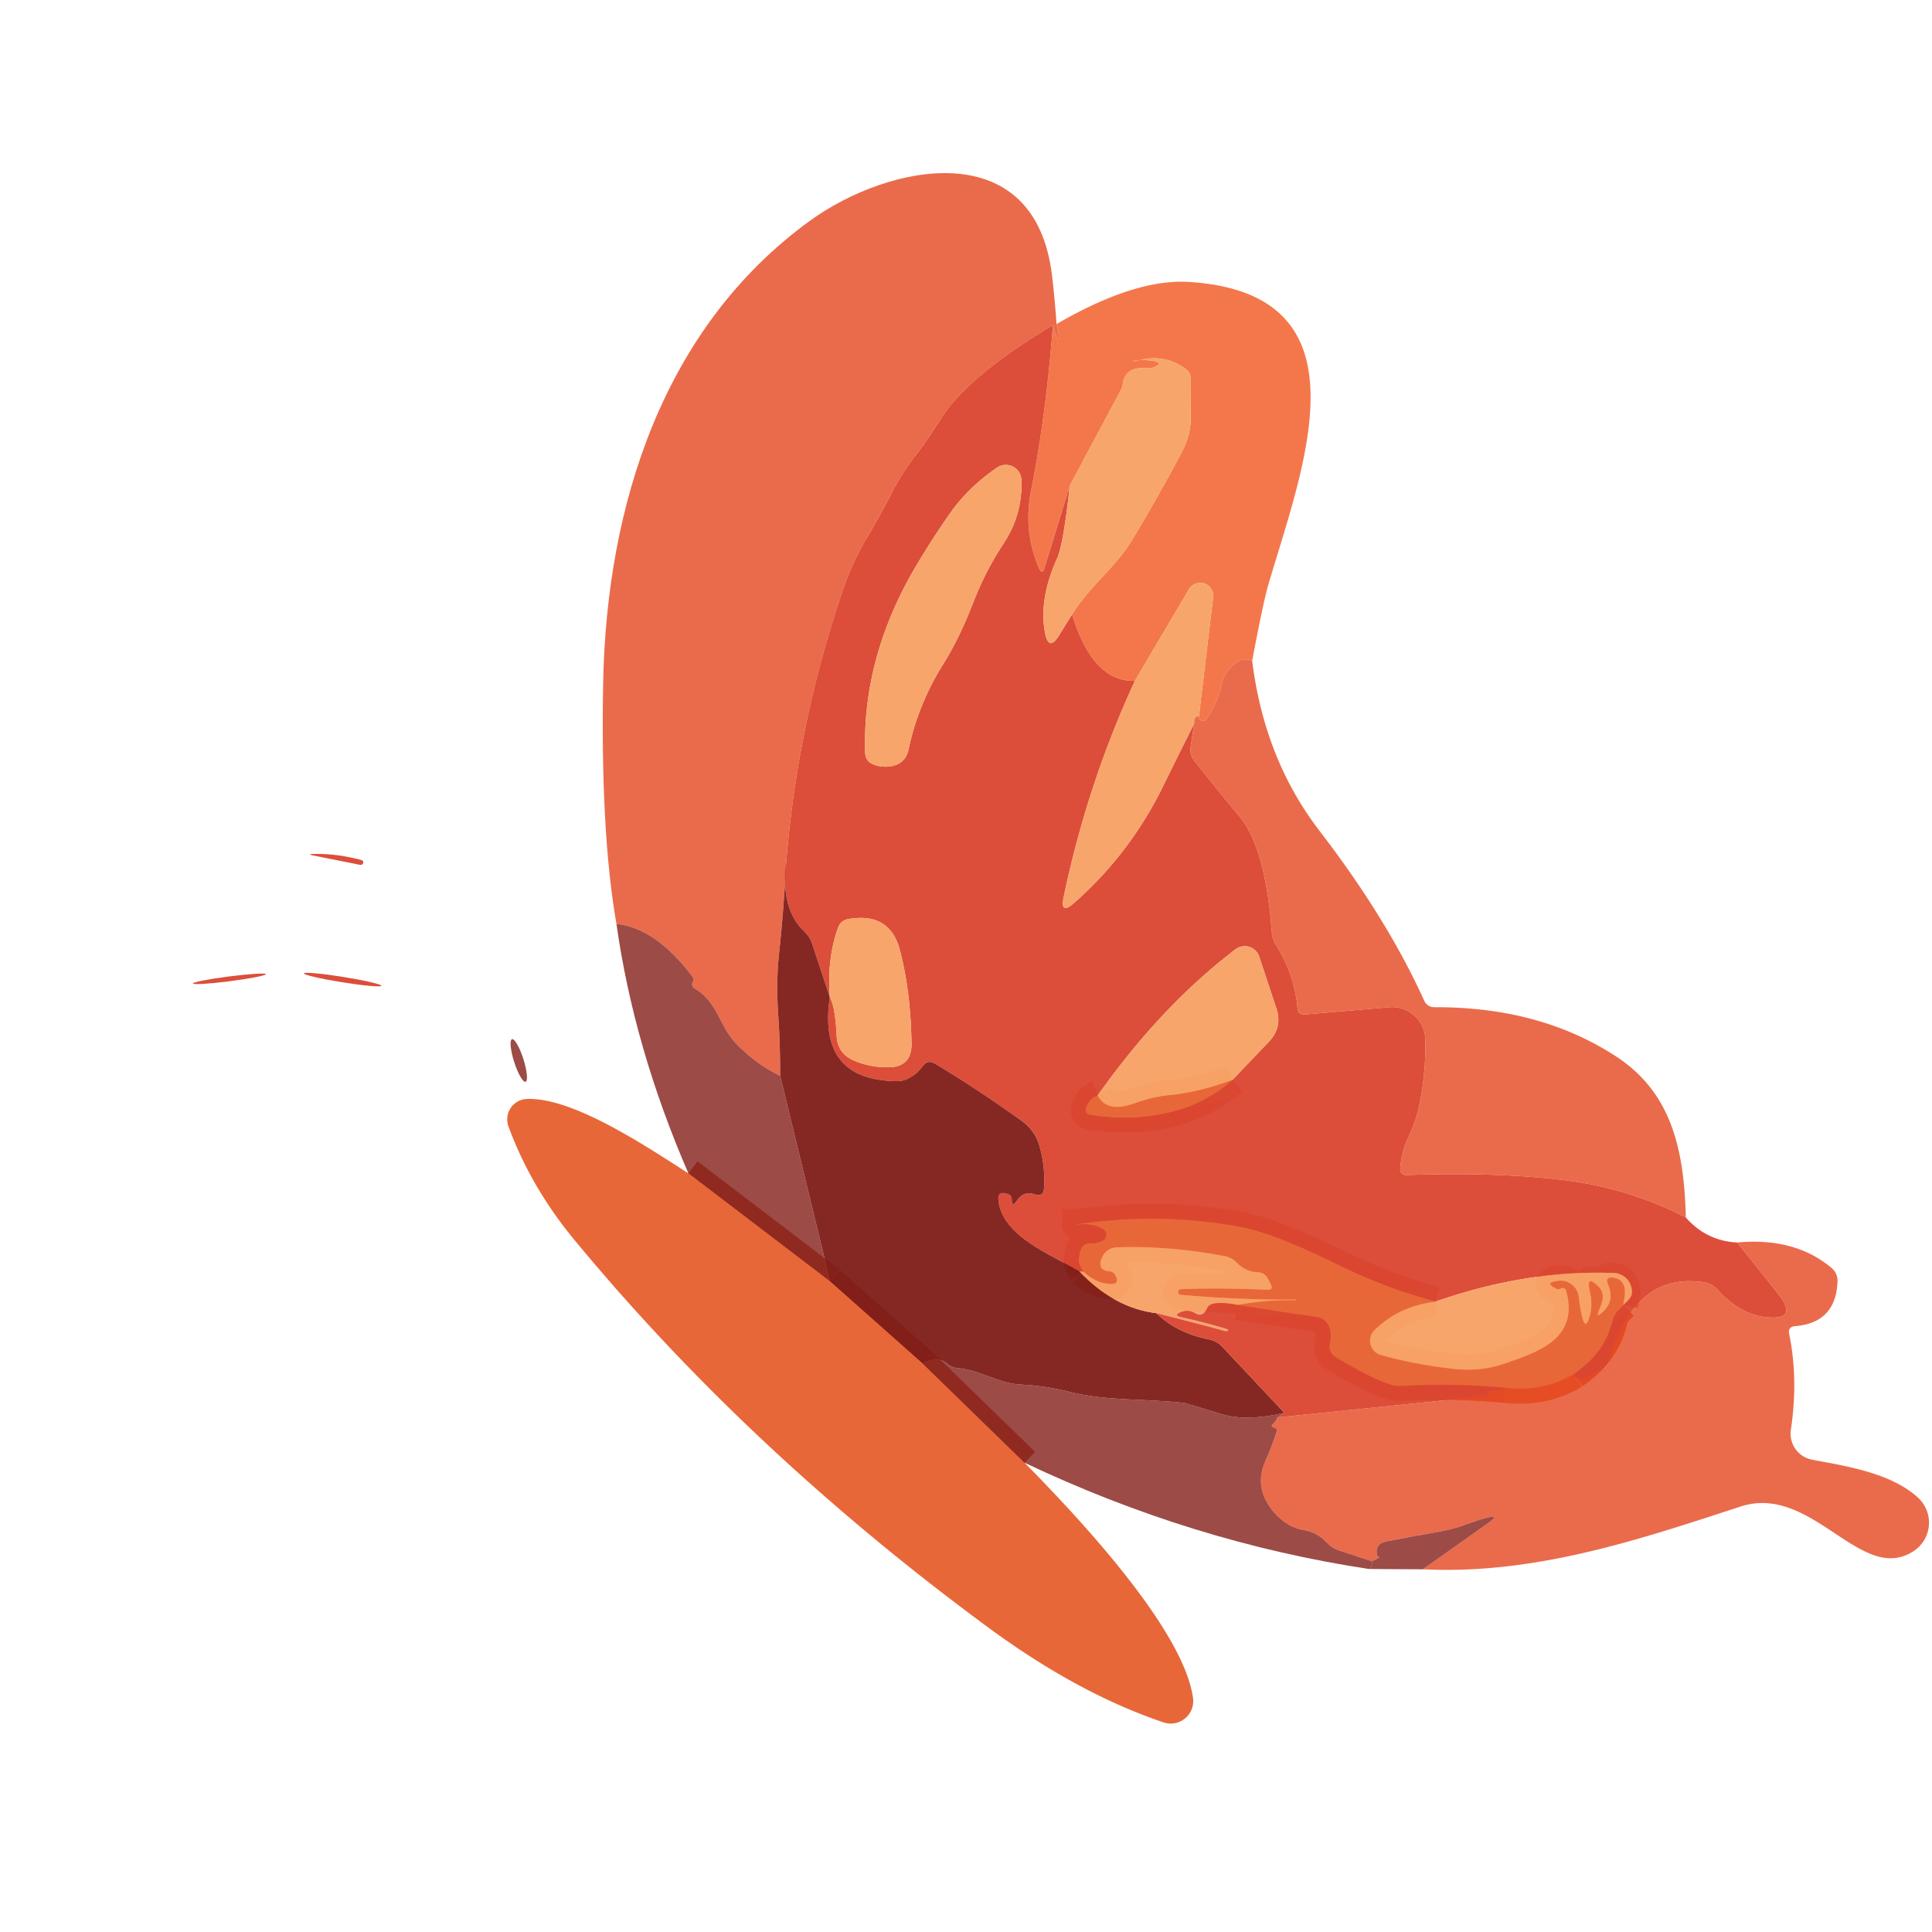 <?xml version="1.0" encoding="UTF-8" standalone="no"?>
<!DOCTYPE svg PUBLIC "-//W3C//DTD SVG 1.1//EN" "http://www.w3.org/Graphics/SVG/1.1/DTD/svg11.dtd">
<svg xmlns="http://www.w3.org/2000/svg" version="1.1" viewBox="0.00 0.00 128.00 128.00">
<g stroke-width="2.00" fill="none" stroke-linecap="butt">
<path stroke="#e15635" stroke-opacity="0.976" vector-effect="non-scaling-stroke" d="
  M 104.27 91.02
  Q 106.32 89.64 106.81 87.54
  A 1.57 1.51 75.1 0 1 107.24 86.76
  L 107.54 86.46"
/>
<path stroke="#e15635" stroke-opacity="0.976" vector-effect="non-scaling-stroke" d="
  M 95.09 86.24
  Q 91.83 85.36 88.57 83.76
  Q 84.37 81.69 82.13 81.28
  Q 76.82 80.31 71.38 81.11
  Q 71.36 81.11 71.36 81.11
  Q 71.36 81.12 71.37 81.12
  Q 71.38 81.14 71.40 81.13
  Q 72.28 81.01 73.04 81.40
  Q 73.32 81.54 73.31 81.85
  Q 73.30 82.08 73.06 82.22
  Q 72.69 82.42 72.28 82.38
  Q 71.74 82.34 71.57 82.91
  Q 71.44 83.39 71.48 83.59
  Q 71.53 83.86 71.79 84.26"
/>
<path stroke="#bb472a" stroke-opacity="0.898" vector-effect="non-scaling-stroke" d="
  M 55.00 84.90
  L 45.61 77.74"
/>
<path stroke="#b44328" stroke-opacity="0.976" vector-effect="non-scaling-stroke" d="
  M 61.12 90.33
  L 55.00 84.90"
/>
<path stroke="#ef844f" stroke-opacity="0.984" vector-effect="non-scaling-stroke" d="
  M 95.09 86.24
  Q 92.66 86.55 91.06 88.13
  A 0.98 0.98 0.0 0 0 91.48 89.77
  Q 93.79 90.42 96.41 90.70
  Q 98.10 90.87 99.59 90.37
  C 101.93 89.57 104.63 88.71 103.76 85.51
  A 0.24 0.24 0.0 0 0 103.40 85.37
  Q 103.27 85.45 103.13 85.39
  Q 102.25 84.99 103.21 84.86
  Q 103.77 84.78 104.20 85.16
  Q 104.56 85.48 104.60 85.95
  Q 104.67 86.62 104.83 87.29
  Q 105.04 88.10 105.29 87.30
  Q 105.55 86.49 105.33 85.55
  Q 105.06 84.40 105.89 85.23
  Q 106.32 85.65 106.13 86.28
  Q 106.07 86.48 105.99 86.68
  Q 105.63 87.48 106.25 86.86
  Q 106.98 86.15 106.54 85.11
  Q 106.31 84.56 106.90 84.65
  Q 107.46 84.73 107.62 85.26
  Q 107.72 85.61 107.54 86.46"
/>
<path stroke="#e6582d" stroke-opacity="0.902" vector-effect="non-scaling-stroke" d="
  M 104.27 91.02
  Q 102.32 92.22 99.74 91.95"
/>
<path stroke="#e15635" stroke-opacity="0.976" vector-effect="non-scaling-stroke" d="
  M 99.74 91.95
  Q 96.27 91.62 92.76 91.83
  Q 91.79 91.89 88.48 89.91
  A 0.81 0.81 0.0 0 1 88.10 89.02
  Q 88.23 88.50 88.08 87.99
  A 1.01 1.00 -3.1 0 0 87.26 87.26
  L 81.98 86.45"
/>
<path stroke="#ef844f" stroke-opacity="0.984" vector-effect="non-scaling-stroke" d="
  M 81.98 86.45
  Q 83.96 86.10 85.86 86.14
  Q 85.88 86.14 85.88 86.13
  Q 85.88 86.13 85.88 86.12
  Q 85.87 86.10 85.84 86.10
  Q 82.02 86.13 78.22 85.78
  Q 78.06 85.77 78.06 85.61
  L 78.06 85.60
  Q 78.06 85.42 78.24 85.41
  Q 80.91 85.31 83.94 85.45
  Q 84.40 85.47 84.18 85.06
  L 84.00 84.72
  Q 83.79 84.31 83.33 84.29
  Q 82.51 84.24 81.97 83.68
  A 1.55 1.54 73.3 0 0 81.12 83.22
  Q 77.41 82.52 74.02 82.64
  Q 73.28 82.67 72.99 83.37
  Q 72.67 84.15 73.51 84.23
  Q 73.83 84.26 73.95 84.60
  Q 74.13 85.07 73.62 85.07
  Q 72.65 85.06 71.79 84.26"
/>
<path stroke="#bb472a" stroke-opacity="0.898" vector-effect="non-scaling-stroke" d="
  M 61.12 90.33
  L 67.88 96.91"
/>
<path stroke="#e15635" stroke-opacity="0.976" vector-effect="non-scaling-stroke" d="
  M 72.72 72.59
  Q 72.24 72.76 72.00 73.31
  Q 71.79 73.80 72.32 73.87
  Q 78.05 74.66 81.65 71.55"
/>
<path stroke="#ef844f" stroke-opacity="0.984" vector-effect="non-scaling-stroke" d="
  M 81.65 71.55
  Q 79.40 72.39 77.41 72.57
  Q 76.40 72.66 75.18 73.10
  Q 73.35 73.77 72.72 72.59"
/>
</g>
<path fill="#e4461f" fill-opacity="0.800" d="
  M 70.00 21.47
  Q 70.08 21.70 70.11 21.93
  Q 70.26 23.03 69.88 21.99
  Q 69.82 21.81 69.76 21.54
  Q 64.17 24.87 62.34 27.74
  Q 61.38 29.24 60.68 30.15
  Q 59.75 31.36 59.16 32.50
  Q 58.35 34.08 57.41 35.67
  Q 56.47 37.26 55.90 38.93
  Q 52.82 47.89 52.08 57.23
  Q 51.93 60.28 51.61 63.25
  Q 51.41 65.08 51.56 67.24
  Q 51.69 69.09 51.69 71.28
  Q 50.08 70.51 48.75 69.12
  C 47.61 67.92 47.55 66.37 46.01 65.48
  Q 45.89 65.41 45.86 65.27
  Q 45.83 65.15 45.92 65.01
  Q 46.01 64.88 45.91 64.75
  Q 43.47 61.49 40.84 61.21
  Q 39.78 55.13 39.96 45.26
  C 40.18 33.45 43.94 21.69 53.64 14.64
  C 58.91 10.81 68.58 8.86 69.70 18.26
  Q 69.89 19.87 70.00 21.47
  Z"
/>
<path fill="#f04d16" fill-opacity="0.765" d="
  M 82.96 43.78
  Q 82.24 43.46 81.53 44.22
  Q 81.06 44.73 80.93 45.36
  Q 80.66 46.58 79.95 47.62
  Q 79.79 47.85 79.55 47.71
  Q 79.37 47.61 79.43 47.46
  L 80.37 39.59
  A 0.86 0.86 0.0 0 0 78.77 39.05
  L 75.19 45.11
  Q 72.38 45.18 71.03 40.70
  C 72.17 38.85 73.91 37.57 74.98 35.81
  Q 76.58 33.16 78.21 30.12
  Q 78.87 28.90 78.88 27.85
  Q 78.89 26.51 78.90 25.18
  Q 78.91 24.71 78.53 24.43
  Q 77.05 23.36 75.20 23.95
  Q 75.15 23.96 75.11 23.94
  Q 75.03 23.90 75.11 23.88
  Q 75.17 23.87 75.22 23.87
  Q 75.77 23.82 76.36 23.90
  Q 77.19 24.03 76.41 24.35
  Q 76.23 24.42 76.03 24.40
  Q 74.51 24.25 74.38 25.51
  A 0.62 0.56 64.0 0 1 74.31 25.75
  L 70.87 32.20
  L 69.20 37.63
  Q 69.05 38.13 68.84 37.65
  Q 67.78 35.18 68.31 32.51
  Q 69.30 27.54 69.76 21.54
  Q 69.82 21.81 69.88 21.99
  Q 70.26 23.03 70.11 21.93
  Q 70.08 21.70 70.00 21.47
  Q 75.20 18.45 78.78 18.68
  C 90.96 19.45 86.31 30.96 84.03 38.74
  Q 83.69 39.90 82.96 43.78
  Z"
/>
<path fill="#da4531" fill-opacity="0.953" d="
  M 69.76 21.54
  Q 69.30 27.54 68.31 32.51
  Q 67.78 35.18 68.84 37.65
  Q 69.05 38.13 69.20 37.63
  L 70.87 32.20
  Q 70.46 36.06 70.03 37.01
  Q 68.81 39.72 69.24 41.94
  Q 69.49 43.19 70.16 42.10
  L 71.03 40.70
  Q 72.38 45.18 75.19 45.11
  Q 72.03 51.96 70.47 59.44
  Q 70.22 60.65 71.15 59.83
  Q 74.82 56.61 77.02 52.16
  Q 78.04 50.08 79.12 47.93
  L 78.88 49.49
  Q 78.81 49.99 79.11 50.38
  Q 80.60 52.27 82.14 54.12
  Q 83.84 56.18 84.26 61.75
  Q 84.30 62.23 84.55 62.63
  Q 85.77 64.58 85.96 66.78
  Q 86.00 67.25 86.47 67.21
  L 92.05 66.73
  A 2.20 2.19 -3.1 0 1 94.43 68.86
  Q 94.48 71.06 94.03 73.23
  Q 93.79 74.36 93.33 75.29
  Q 92.87 76.24 92.77 77.36
  Q 92.72 77.87 93.23 77.85
  Q 98.79 77.65 103.23 78.14
  Q 107.72 78.62 111.69 80.66
  Q 113.05 82.21 115.09 82.32
  L 117.77 85.67
  Q 119.27 87.55 116.89 87.25
  Q 115.23 87.04 113.78 85.43
  Q 113.43 85.05 112.92 84.96
  Q 108.32 84.22 106.60 90.15
  Q 106.50 90.50 106.19 90.69
  Q 104.36 91.84 104.27 91.02
  Q 106.32 89.64 106.81 87.54
  A 1.57 1.51 75.1 0 1 107.24 86.76
  L 107.54 86.46
  Q 108.08 85.99 108.11 85.72
  A 1.25 1.24 -85.9 0 0 106.92 84.34
  Q 101.17 84.12 95.09 86.24
  Q 91.83 85.36 88.57 83.76
  Q 84.37 81.69 82.13 81.28
  Q 76.82 80.31 71.38 81.11
  Q 71.36 81.11 71.36 81.11
  Q 71.36 81.12 71.37 81.12
  Q 71.38 81.14 71.40 81.13
  Q 72.28 81.01 73.04 81.40
  Q 73.32 81.54 73.31 81.85
  Q 73.30 82.08 73.06 82.22
  Q 72.69 82.42 72.28 82.38
  Q 71.74 82.34 71.57 82.91
  Q 71.44 83.39 71.48 83.59
  Q 71.53 83.86 71.79 84.26
  Q 71.65 84.24 71.51 84.23
  C 69.72 83.16 66.44 81.95 66.15 79.56
  Q 66.07 78.88 66.72 79.09
  Q 67.02 79.18 67.03 79.45
  Q 67.03 80.06 67.37 79.55
  Q 67.82 78.87 68.57 79.13
  Q 69.14 79.32 69.17 78.73
  Q 69.26 77.23 68.86 75.90
  Q 68.56 74.88 67.69 74.26
  Q 64.67 72.10 61.95 70.47
  Q 61.45 70.17 61.12 70.65
  Q 60.79 71.11 60.28 71.40
  Q 59.86 71.64 59.38 71.63
  Q 54.15 71.56 54.98 66.07
  Q 55.34 66.70 55.43 68.63
  Q 55.49 69.79 56.55 70.25
  Q 57.61 70.72 58.85 70.71
  Q 60.41 70.70 60.39 69.14
  Q 60.34 65.70 59.62 62.95
  Q 58.95 60.41 56.20 60.89
  Q 55.70 60.98 55.53 61.45
  Q 54.78 63.52 54.98 66.07
  L 53.81 62.54
  Q 53.66 62.06 53.29 61.72
  Q 51.72 60.24 52.08 57.23
  Q 52.82 47.89 55.90 38.93
  Q 56.47 37.26 57.41 35.67
  Q 58.35 34.08 59.16 32.50
  Q 59.75 31.36 60.68 30.15
  Q 61.38 29.24 62.34 27.74
  Q 64.17 24.87 69.76 21.54
  Z
  M 60.69 37.50
  Q 57.13 43.52 57.32 49.86
  Q 57.33 50.44 57.88 50.65
  Q 58.48 50.88 59.11 50.75
  Q 60.01 50.56 60.20 49.63
  Q 60.81 46.70 62.49 44.00
  Q 63.54 42.33 64.47 39.94
  Q 65.29 37.82 66.49 36.01
  Q 67.76 34.09 67.67 31.78
  A 1.03 1.03 0.0 0 0 66.06 30.98
  Q 64.17 32.27 62.95 34.00
  Q 61.80 35.63 60.69 37.50
  Z
  M 72.72 72.59
  Q 72.24 72.76 72.00 73.31
  Q 71.79 73.80 72.32 73.87
  Q 78.05 74.66 81.65 71.55
  L 84.09 68.99
  Q 84.97 68.05 84.57 66.83
  L 83.42 63.37
  A 1.01 1.00 -27.8 0 0 81.86 62.89
  Q 76.90 66.67 72.72 72.59
  Z"
/>
<path fill="#f7a367" fill-opacity="0.965" d="
  M 71.03 40.70
  L 70.16 42.10
  Q 69.49 43.19 69.24 41.94
  Q 68.81 39.72 70.03 37.01
  Q 70.46 36.06 70.87 32.20
  L 74.31 25.75
  A 0.62 0.56 64.0 0 0 74.38 25.51
  Q 74.51 24.25 76.03 24.40
  Q 76.23 24.42 76.41 24.35
  Q 77.19 24.03 76.36 23.90
  Q 75.77 23.82 75.22 23.87
  Q 75.17 23.87 75.11 23.88
  Q 75.03 23.90 75.11 23.94
  Q 75.15 23.96 75.20 23.95
  Q 77.05 23.36 78.53 24.43
  Q 78.91 24.71 78.90 25.18
  Q 78.89 26.51 78.88 27.85
  Q 78.87 28.90 78.21 30.12
  Q 76.58 33.16 74.98 35.81
  C 73.91 37.57 72.17 38.85 71.03 40.70
  Z"
/>
<path fill="#f7a367" fill-opacity="0.965" d="
  M 62.95 34.00
  Q 64.17 32.27 66.06 30.98
  A 1.03 1.03 0.0 0 1 67.67 31.78
  Q 67.76 34.09 66.49 36.01
  Q 65.29 37.82 64.47 39.94
  Q 63.54 42.33 62.49 44.00
  Q 60.81 46.70 60.20 49.63
  Q 60.01 50.56 59.11 50.75
  Q 58.48 50.88 57.88 50.65
  Q 57.33 50.44 57.32 49.86
  Q 57.13 43.52 60.69 37.50
  Q 61.80 35.63 62.95 34.00
  Z"
/>
<path fill="#f7a367" fill-opacity="0.965" d="
  M 79.43 47.46
  Q 79.09 47.45 79.12 47.93
  Q 78.04 50.08 77.02 52.16
  Q 74.82 56.61 71.15 59.83
  Q 70.22 60.65 70.47 59.44
  Q 72.03 51.96 75.19 45.11
  L 78.77 39.05
  A 0.86 0.86 0.0 0 1 80.37 39.59
  L 79.43 47.46
  Z"
/>
<path fill="#e4461f" fill-opacity="0.800" d="
  M 82.96 43.78
  Q 83.77 50.29 87.41 55.03
  Q 91.89 60.86 94.35 66.28
  Q 94.56 66.74 95.07 66.73
  Q 102.01 66.71 107.02 69.96
  C 110.66 72.31 111.58 75.99 111.69 80.66
  Q 107.72 78.62 103.23 78.14
  Q 98.79 77.65 93.23 77.85
  Q 92.72 77.87 92.77 77.36
  Q 92.87 76.24 93.33 75.29
  Q 93.79 74.36 94.03 73.23
  Q 94.48 71.06 94.43 68.86
  A 2.20 2.19 -3.1 0 0 92.05 66.73
  L 86.47 67.21
  Q 86.00 67.25 85.96 66.78
  Q 85.77 64.58 84.55 62.63
  Q 84.30 62.23 84.26 61.75
  Q 83.84 56.18 82.14 54.12
  Q 80.60 52.27 79.11 50.38
  Q 78.81 49.99 78.88 49.49
  L 79.12 47.93
  Q 79.09 47.45 79.43 47.46
  Q 79.37 47.61 79.55 47.71
  Q 79.79 47.85 79.95 47.62
  Q 80.66 46.58 80.93 45.36
  Q 81.06 44.73 81.53 44.22
  Q 82.24 43.46 82.96 43.78
  Z"
/>
<path fill="#da4531" fill-opacity="0.953" d="
  M 23.86 57.30
  L 20.72 56.67
  Q 20.36 56.59 20.72 56.58
  Q 22.27 56.53 23.94 56.98
  A 0.17 0.16 -31.3 0 1 23.86 57.30
  Z"
/>
<path fill="#7e1d18" fill-opacity="0.949" d="
  M 52.08 57.23
  Q 51.72 60.24 53.29 61.72
  Q 53.66 62.06 53.81 62.54
  L 54.98 66.07
  Q 54.15 71.56 59.38 71.63
  Q 59.86 71.64 60.28 71.40
  Q 60.79 71.11 61.12 70.65
  Q 61.45 70.17 61.95 70.47
  Q 64.67 72.10 67.69 74.26
  Q 68.56 74.88 68.86 75.90
  Q 69.26 77.23 69.17 78.73
  Q 69.14 79.32 68.57 79.13
  Q 67.82 78.87 67.37 79.55
  Q 67.03 80.06 67.03 79.45
  Q 67.02 79.18 66.72 79.09
  Q 66.07 78.88 66.15 79.56
  C 66.44 81.95 69.72 83.16 71.51 84.23
  Q 73.82 86.66 76.61 87.00
  Q 78.01 88.34 80.12 88.74
  Q 80.61 88.84 80.96 89.20
  L 85.10 93.61
  Q 82.56 94.19 80.93 93.69
  Q 78.54 92.96 78.47 92.95
  C 75.94 92.66 73.28 92.84 70.79 92.20
  Q 69.28 91.82 67.62 91.73
  C 66.12 91.66 64.98 90.77 63.43 90.64
  Q 63.05 90.61 62.77 90.36
  Q 62.16 89.82 61.12 90.33
  L 55.00 84.90
  L 51.69 71.28
  Q 51.69 69.09 51.56 67.24
  Q 51.41 65.08 51.61 63.25
  Q 51.93 60.28 52.08 57.23
  Z"
/>
<path fill="#831e19" fill-opacity="0.796" d="
  M 51.69 71.28
  L 55.00 84.90
  L 45.61 77.74
  Q 42.00 69.42 40.84 61.21
  Q 43.47 61.49 45.91 64.75
  Q 46.01 64.88 45.92 65.01
  Q 45.83 65.15 45.86 65.27
  Q 45.89 65.41 46.01 65.48
  C 47.55 66.37 47.61 67.92 48.75 69.12
  Q 50.08 70.51 51.69 71.28
  Z"
/>
<path fill="#f7a367" fill-opacity="0.965" d="
  M 54.98 66.07
  Q 54.78 63.52 55.53 61.45
  Q 55.70 60.98 56.20 60.89
  Q 58.95 60.41 59.62 62.95
  Q 60.34 65.70 60.39 69.14
  Q 60.41 70.70 58.85 70.71
  Q 57.61 70.72 56.55 70.25
  Q 55.49 69.79 55.43 68.63
  Q 55.34 66.70 54.98 66.07
  Z"
/>
<path fill="#f7a367" fill-opacity="0.965" d="
  M 81.65 71.55
  Q 79.40 72.39 77.41 72.57
  Q 76.40 72.66 75.18 73.10
  Q 73.35 73.77 72.72 72.59
  Q 76.90 66.67 81.86 62.89
  A 1.01 1.00 -27.8 0 1 83.42 63.37
  L 84.57 66.83
  Q 84.97 68.05 84.09 68.99
  L 81.65 71.55
  Z"
/>
<ellipse fill="#da4531" fill-opacity="0.953" cx="0.00" cy="0.00" transform="translate(15.20,64.85) rotate(-7.3)" rx="2.44" ry="0.16"/>
<ellipse fill="#da4531" fill-opacity="0.953" cx="0.00" cy="0.00" transform="translate(22.70,64.90) rotate(9.1)" rx="2.60" ry="0.18"/>
<ellipse fill="#831e19" fill-opacity="0.796" cx="0.00" cy="0.00" transform="translate(34.37,70.26) rotate(72.3)" rx="1.48" ry="0.32"/>
<path fill="#e86738" d="
  M 81.65 71.55
  Q 78.05 74.66 72.32 73.87
  Q 71.79 73.80 72.00 73.31
  Q 72.24 72.76 72.72 72.59
  Q 73.35 73.77 75.18 73.10
  Q 76.40 72.66 77.41 72.57
  Q 79.40 72.39 81.65 71.55
  Z"
/>
<path fill="#e86738" d="
  M 45.61 77.74
  L 55.00 84.90
  L 61.12 90.33
  L 67.88 96.91
  C 71.30 100.38 78.42 107.92 79.04 112.50
  A 1.49 1.49 0.0 0 1 77.08 114.11
  Q 71.42 112.20 65.48 107.83
  Q 49.63 96.16 38.05 82.14
  Q 35.18 78.67 33.69 74.64
  A 1.36 1.35 78.7 0 1 34.90 72.81
  C 37.92 72.68 42.73 75.89 45.61 77.74
  Z"
/>
<path fill="#e86738" d="
  M 95.09 86.24
  Q 92.66 86.55 91.06 88.13
  A 0.98 0.98 0.0 0 0 91.48 89.77
  Q 93.79 90.42 96.41 90.70
  Q 98.10 90.87 99.59 90.37
  C 101.93 89.57 104.63 88.71 103.76 85.51
  A 0.24 0.24 0.0 0 0 103.40 85.37
  Q 103.27 85.45 103.13 85.39
  Q 102.25 84.99 103.21 84.86
  Q 103.77 84.78 104.20 85.16
  Q 104.56 85.48 104.60 85.95
  Q 104.67 86.62 104.83 87.29
  Q 105.04 88.10 105.29 87.30
  Q 105.55 86.49 105.33 85.55
  Q 105.06 84.40 105.89 85.23
  Q 106.32 85.65 106.13 86.28
  Q 106.07 86.48 105.99 86.68
  Q 105.63 87.48 106.25 86.86
  Q 106.98 86.15 106.54 85.11
  Q 106.31 84.56 106.90 84.65
  Q 107.46 84.73 107.62 85.26
  Q 107.72 85.61 107.54 86.46
  L 107.24 86.76
  A 1.57 1.51 75.1 0 0 106.81 87.54
  Q 106.32 89.64 104.27 91.02
  Q 102.32 92.22 99.74 91.95
  Q 96.27 91.62 92.76 91.83
  Q 91.79 91.89 88.48 89.91
  A 0.81 0.81 0.0 0 1 88.10 89.02
  Q 88.23 88.50 88.08 87.99
  A 1.01 1.00 -3.1 0 0 87.26 87.26
  L 81.98 86.45
  Q 83.96 86.10 85.86 86.14
  Q 85.88 86.14 85.88 86.13
  Q 85.88 86.13 85.88 86.12
  Q 85.87 86.10 85.84 86.10
  Q 82.02 86.13 78.22 85.78
  Q 78.06 85.77 78.06 85.61
  L 78.06 85.60
  Q 78.06 85.42 78.24 85.41
  Q 80.91 85.31 83.94 85.45
  Q 84.40 85.47 84.18 85.06
  L 84.00 84.72
  Q 83.79 84.31 83.33 84.29
  Q 82.51 84.24 81.97 83.68
  A 1.55 1.54 73.3 0 0 81.12 83.22
  Q 77.41 82.52 74.02 82.64
  Q 73.28 82.67 72.99 83.37
  Q 72.67 84.15 73.51 84.23
  Q 73.83 84.26 73.95 84.60
  Q 74.13 85.07 73.62 85.07
  Q 72.65 85.06 71.79 84.26
  Q 71.53 83.86 71.48 83.59
  Q 71.44 83.39 71.57 82.91
  Q 71.74 82.34 72.28 82.38
  Q 72.69 82.42 73.06 82.22
  Q 73.30 82.08 73.31 81.85
  Q 73.32 81.54 73.04 81.40
  Q 72.28 81.01 71.40 81.13
  Q 71.38 81.14 71.37 81.12
  Q 71.36 81.12 71.36 81.11
  Q 71.36 81.11 71.38 81.11
  Q 76.82 80.31 82.13 81.28
  Q 84.37 81.69 88.57 83.76
  Q 91.83 85.36 95.09 86.24
  Z"
/>
<path fill="#e4461f" fill-opacity="0.800" d="
  M 115.09 82.32
  Q 118.89 81.96 121.33 83.99
  Q 121.76 84.35 121.74 84.92
  Q 121.62 87.64 118.94 87.86
  Q 118.44 87.90 118.54 88.39
  Q 119.15 91.38 118.65 94.72
  A 1.76 1.76 0.0 0 0 120.06 96.71
  C 122.37 97.14 125.31 97.60 127.08 99.23
  A 2.25 2.25 0.0 0 1 126.79 102.76
  C 123.30 105.06 120.07 98.24 115.29 99.82
  C 108.42 102.07 101.64 104.33 94.27 103.97
  L 98.66 100.86
  Q 99.40 100.34 98.52 100.55
  C 97.54 100.79 96.67 101.24 95.64 101.42
  Q 93.74 101.76 91.89 102.11
  Q 91.01 102.28 91.26 103.13
  Q 91.62 103.11 90.89 103.44
  L 88.71 102.72
  Q 88.23 102.56 87.88 102.18
  Q 87.26 101.50 86.32 101.36
  C 85.10 101.18 83.94 99.94 83.63 98.81
  Q 83.37 97.83 83.84 96.78
  Q 84.29 95.79 84.61 94.76
  Q 84.64 94.64 84.52 94.63
  Q 84.39 94.61 84.29 94.52
  Q 84.22 94.47 84.28 94.41
  Q 84.64 94.05 84.62 93.91
  L 98.50 92.49
  Q 98.88 92.45 98.58 92.21
  Q 98.37 92.04 98.15 92.09
  A 0.04 0.04 0.0 0 0 98.15 92.16
  Q 98.85 92.26 99.74 91.95
  Q 102.32 92.22 104.27 91.02
  Q 104.36 91.84 106.19 90.69
  Q 106.50 90.50 106.60 90.15
  Q 108.32 84.22 112.92 84.96
  Q 113.43 85.05 113.78 85.43
  Q 115.23 87.04 116.89 87.25
  Q 119.27 87.55 117.77 85.67
  L 115.09 82.32
  Z"
/>
<path fill="#f7a367" fill-opacity="0.965" d="
  M 81.98 86.45
  Q 80.22 86.13 79.99 86.65
  Q 79.69 87.30 79.21 87.01
  Q 78.74 86.72 78.24 86.92
  Q 77.70 87.14 78.27 87.27
  Q 79.90 87.63 81.33 88.07
  Q 81.41 88.10 81.35 88.15
  Q 81.31 88.18 81.26 88.19
  Q 81.22 88.19 81.16 88.18
  Q 78.99 87.59 76.61 87.00
  Q 73.82 86.66 71.51 84.23
  Q 71.65 84.24 71.79 84.26
  Q 72.65 85.06 73.62 85.07
  Q 74.13 85.07 73.95 84.60
  Q 73.83 84.26 73.51 84.23
  Q 72.67 84.15 72.99 83.37
  Q 73.28 82.67 74.02 82.64
  Q 77.41 82.52 81.12 83.22
  A 1.55 1.54 73.3 0 1 81.97 83.68
  Q 82.51 84.24 83.33 84.29
  Q 83.79 84.31 84.00 84.72
  L 84.18 85.06
  Q 84.40 85.47 83.94 85.45
  Q 80.91 85.31 78.24 85.41
  Q 78.06 85.42 78.06 85.60
  L 78.06 85.61
  Q 78.06 85.77 78.22 85.78
  Q 82.02 86.13 85.84 86.10
  Q 85.87 86.10 85.88 86.12
  Q 85.88 86.13 85.88 86.13
  Q 85.88 86.14 85.86 86.14
  Q 83.96 86.10 81.98 86.45
  Z"
/>
<path fill="#f7a367" fill-opacity="0.965" d="
  M 107.54 86.46
  Q 107.72 85.61 107.62 85.26
  Q 107.46 84.73 106.90 84.65
  Q 106.31 84.56 106.54 85.11
  Q 106.98 86.15 106.25 86.86
  Q 105.63 87.48 105.99 86.68
  Q 106.07 86.48 106.13 86.28
  Q 106.32 85.65 105.89 85.23
  Q 105.06 84.40 105.33 85.55
  Q 105.55 86.49 105.29 87.30
  Q 105.04 88.10 104.83 87.29
  Q 104.67 86.62 104.60 85.95
  Q 104.56 85.48 104.20 85.16
  Q 103.77 84.78 103.21 84.86
  Q 102.25 84.99 103.13 85.39
  Q 103.27 85.45 103.40 85.37
  A 0.24 0.24 0.0 0 1 103.76 85.51
  C 104.63 88.71 101.93 89.57 99.59 90.37
  Q 98.10 90.87 96.41 90.70
  Q 93.79 90.42 91.48 89.77
  A 0.98 0.98 0.0 0 1 91.06 88.13
  Q 92.66 86.55 95.09 86.24
  Q 101.17 84.12 106.92 84.34
  A 1.25 1.24 -85.9 0 1 108.11 85.72
  Q 108.08 85.99 107.54 86.46
  Z"
/>
<path fill="#da4531" fill-opacity="0.953" d="
  M 81.98 86.45
  L 87.26 87.26
  A 1.01 1.00 -3.1 0 1 88.08 87.99
  Q 88.23 88.50 88.10 89.02
  A 0.81 0.81 0.0 0 0 88.48 89.91
  Q 91.79 91.89 92.76 91.83
  Q 96.27 91.62 99.74 91.95
  Q 98.85 92.26 98.15 92.16
  A 0.04 0.04 0.0 0 1 98.15 92.09
  Q 98.37 92.04 98.58 92.21
  Q 98.88 92.45 98.50 92.49
  L 84.62 93.91
  Q 84.86 93.76 85.10 93.61
  L 80.96 89.20
  Q 80.61 88.84 80.12 88.74
  Q 78.01 88.34 76.61 87.00
  Q 78.99 87.59 81.16 88.18
  Q 81.22 88.19 81.26 88.19
  Q 81.31 88.18 81.35 88.15
  Q 81.41 88.10 81.33 88.07
  Q 79.90 87.63 78.27 87.27
  Q 77.70 87.14 78.24 86.92
  Q 78.74 86.72 79.21 87.01
  Q 79.69 87.30 79.99 86.65
  Q 80.22 86.13 81.98 86.45
  Z"
/>
<path fill="#831e19" fill-opacity="0.796" d="
  M 61.12 90.33
  Q 62.16 89.82 62.77 90.36
  Q 63.05 90.61 63.43 90.64
  C 64.98 90.77 66.12 91.66 67.62 91.73
  Q 69.28 91.82 70.79 92.20
  C 73.28 92.84 75.94 92.66 78.47 92.95
  Q 78.54 92.96 80.93 93.69
  Q 82.56 94.19 85.10 93.61
  Q 84.86 93.76 84.62 93.91
  Q 84.64 94.05 84.28 94.41
  Q 84.22 94.47 84.29 94.52
  Q 84.39 94.61 84.52 94.63
  Q 84.64 94.64 84.61 94.76
  Q 84.29 95.79 83.84 96.78
  Q 83.37 97.83 83.63 98.81
  C 83.94 99.94 85.10 101.18 86.32 101.36
  Q 87.26 101.50 87.88 102.18
  Q 88.23 102.56 88.71 102.72
  L 90.89 103.44
  Q 90.94 103.80 90.70 103.95
  Q 78.99 102.18 67.88 96.91
  L 61.12 90.33
  Z"
/>
<path fill="#831e19" fill-opacity="0.796" d="
  M 94.27 103.97
  L 90.70 103.95
  Q 90.94 103.80 90.89 103.44
  Q 91.62 103.11 91.26 103.13
  Q 91.01 102.28 91.89 102.11
  Q 93.74 101.76 95.64 101.42
  C 96.67 101.24 97.54 100.79 98.52 100.55
  Q 99.40 100.34 98.66 100.86
  L 94.27 103.97
  Z"
/>
</svg>
